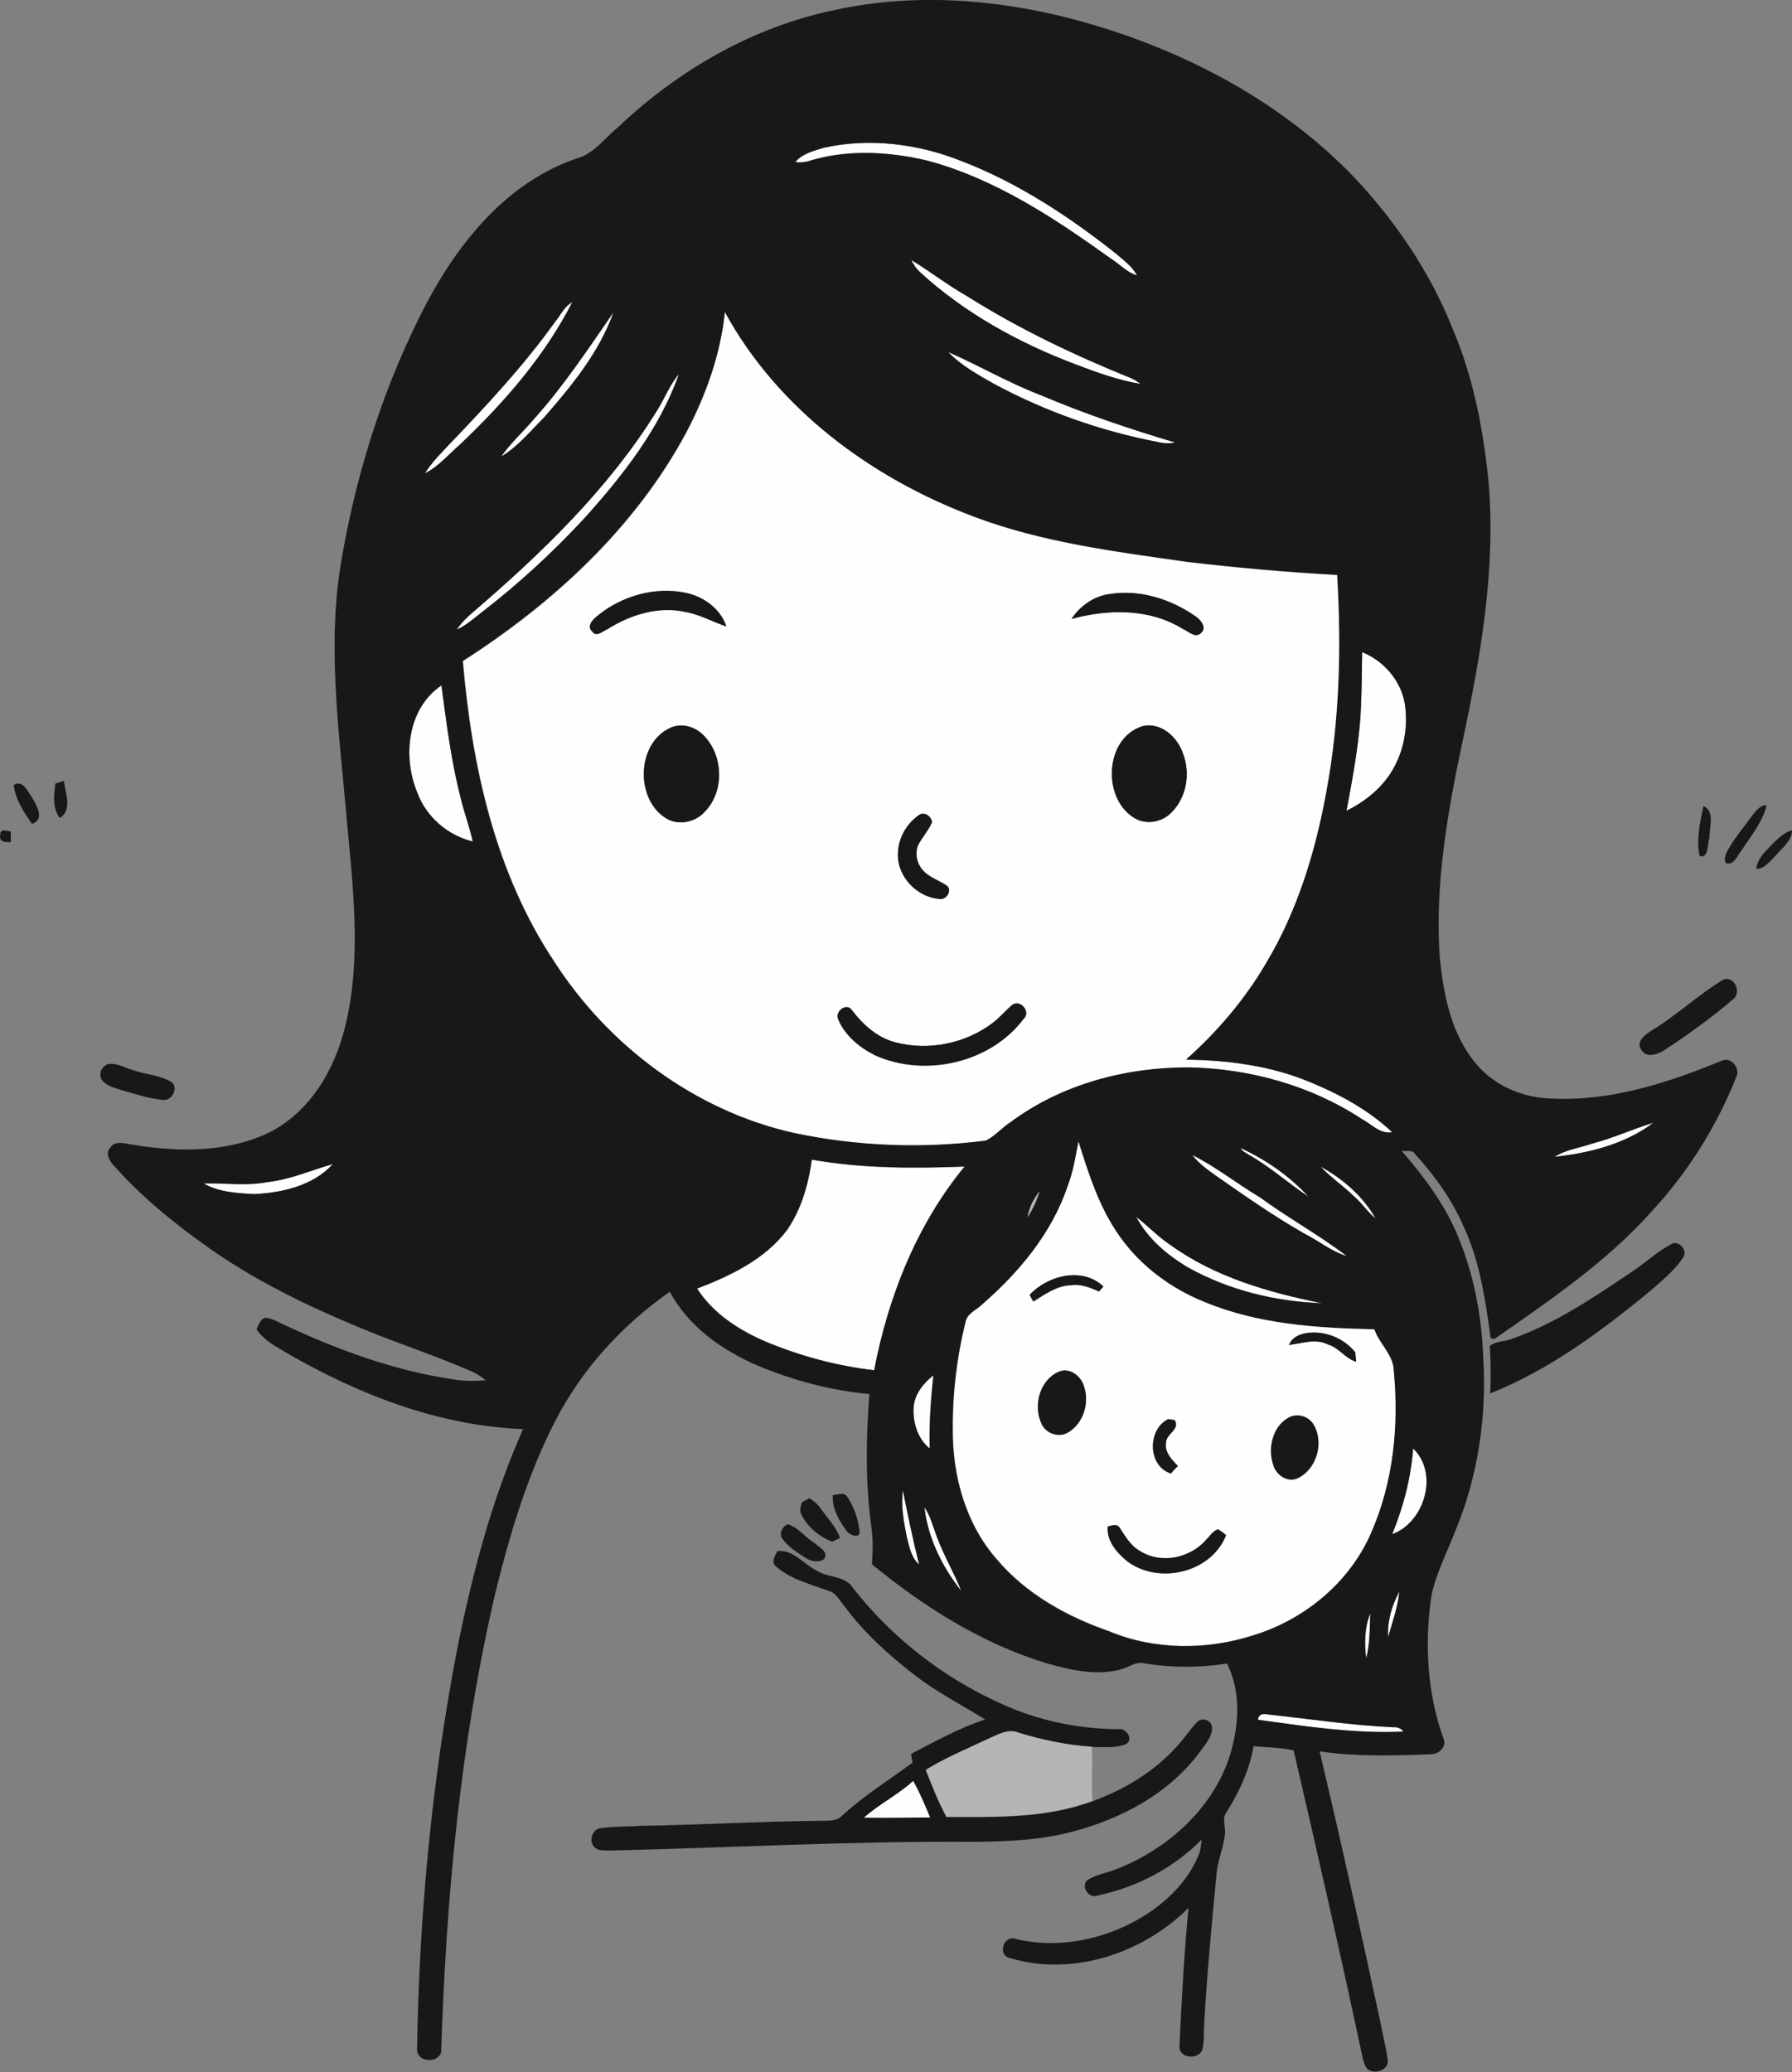 <?xml version="1.0" encoding="iso-8859-1"?>
<!-- Generator: Adobe Illustrator 19.2.0, SVG Export Plug-In . SVG Version: 6.00 Build 0)  -->
<svg version="1.1" id="Layer_1" xmlns="http://www.w3.org/2000/svg" xmlns:xlink="http://www.w3.org/1999/xlink" x="0px" y="0px"
	 viewBox="0 0 572.8 662.2" enable-background="new 0 0 572.8 662.2" xml:space="preserve">
<rect x="0" y="0" width="572.8" height="662.2" fill="#808080" stroke="none"/>
<path fill="#FEFEFF" d="M263.4,47.2c14.7-3.2,30.1-1.2,44,4.3c18.1,7,34.4,17.8,49.5,29.7c2.4,2,5.1,3.9,6.5,6.8
	c-3.2-0.9-5.4-3.5-8.1-5.2c-18.2-13-37.2-25.7-59-31.5c-12.5-3-25.9-3.7-38.2,0.3c-1.3,0.3-2.6,0.4-3.9,0.2
	C256.5,49,260.1,48.2,263.4,47.2z"/>
<path fill="#FEFEFF" d="M294.1,87c-1.2-1.1-2.2-2.4-2.8-3.9c6.1,3.7,11.7,8.1,17.9,11.6c16.5,10.4,34.1,18.8,52.2,26.1
	c1.1,0.4,2.2,1.1,3.2,1.9c-7.2-1.2-14.1-3.7-20.9-6.3C325.7,109.6,308.4,100.1,294.1,87z"/>
<path fill="#FEFEFF" d="M177.4,102.9c1.8-2.2,3-5,5.6-6.4c-8.8,17.2-21.8,32.1-35.7,45.3c-3.7,3.2-7,7.2-11.4,9.4
	c2.2-3.6,5.3-6.6,8.2-9.7C155.8,129.3,167.5,116.8,177.4,102.9z"/>
<path fill="#FEFEFF" d="M170.6,134c9.5-10.6,17.4-22.5,25.5-34.2c-4.6,12.8-13.3,23.5-22.1,33.5c-4.4,4.4-8.4,9.4-13.8,12.6
	C163.2,141.6,167.2,138.1,170.6,134z"/>
<g>
	<path fill="#FEFEFF" d="M231.7,99.7c16.9,31,46.9,53.1,79.5,65.4c21.8,8.3,45.2,11.2,68.2,14.5c16,1.9,32,3.3,48.1,4.2
		c1.5,23,0.8,46.3-3.4,69.1c-3.5,19.3-9.3,38.4-19.5,55.3c-6.8,11.5-15.5,21.7-25.4,30.5c13.6,0.1,27.4,1.9,39.9,7.3
		c9.4,3.8,18.6,8.9,26,15.9c-3.9,0.7-6.6-2.6-9.7-4.2c-16.3-10.7-35.7-16-55.1-16.5c-20.2-0.1-40.9,5.3-57.2,17.5
		c-2.8,1.8-4.9,4.4-7.9,5.9c-20.3,2.6-41.1,1.8-61.1-2.4c-31.8-7-59.6-27.8-77-55c-18.8-28.4-26.2-62.5-29.1-95.9
		c28.9-18.5,55.1-42.6,71.5-73.2C225.7,126.1,230.3,113.2,231.7,99.7z M190.6,197.1c-1.3,1.1-3.2,3.1-1.3,4.7c1.3,2,3.5-0.2,5-0.8
		c7.3-4.6,16.3-7.3,24.9-5.4c4.6,0.8,8.6,3.1,13,4.6c-1.9-5.6-7.2-9.5-12.8-10.7C209.4,187.3,198.5,190.6,190.6,197.1z M342.5,197.8
		c11.7-3.2,25-3.4,35.6,3.2c1.7,0.7,4,3.1,5.8,1.3c2-1.7-0.1-4.2-1.7-5.3c-8-5.6-18.1-8.8-27.9-7.1
		C349.4,190.7,345.1,193.8,342.5,197.8z M214.7,232.4c-11.4,4.7-11.9,23.5-1.3,29.4c3.8,2,8.8,0.9,11.7-2.2c6.6-6.7,6.2-18.7-0.6-25
		C221.9,232.2,218.1,231.1,214.7,232.4z M365.4,232c-12.6,3.7-13.3,24-2.1,29.8c3.6,1.7,8.2,0.8,11-2c4.9-4.8,6.3-12.5,3.9-18.8
		C376.5,235.7,371.3,230.8,365.4,232z M293.7,260.5c-4,2.7-6.7,7.5-6.6,12.4c-0.2,7.2,6.1,13.8,13.2,14.3c2.1,0.4,4-2.2,2.7-4
		c-2.5-1.9-5.8-2.7-7.9-5.1c-2-2.1-2.7-5.3-1.6-8c1.3-2.6,3.3-4.7,4.5-7.4C297.7,260.8,295.4,259.1,293.7,260.5z M323.6,321.1
		c-2.2,1.8-4,4.1-6.3,5.8c-8.7,6.6-20.6,9-31.1,6.2c-5.8-1.5-10.3-5.6-13.9-10.3c-1.7-2.5-5.5,0.4-4.4,2.9
		c2.2,5.3,6.9,9.1,11.9,11.6c16,7.1,36.8,2.3,47.4-11.7C329.6,323.4,326.3,319.3,323.6,321.1z"/>
</g>
<path fill="#FEFEFF" d="M303.1,112.5c10,4.4,19.4,9.9,29.6,13.8c14,6,28.4,10.8,42.9,15.1c-1.8,0.4-3.5,0.3-5.3-0.1
	c-18.4-3.5-36.3-9.8-52.7-18.7C312.5,119.7,307.2,116.8,303.1,112.5z"/>
<path fill="#FEFEFF" d="M209.9,131.4c2.5-3.9,4.1-8.3,7.1-11.8c-6.2,17.4-17.8,32.3-30.1,45.9c-9.9,10.8-20.8,20.7-32.3,29.7
	c-2.8,2.1-5.4,4.6-8.6,6c1.4-2.1,3.3-3.8,5.1-5.5C173.2,176.7,194.5,156.2,209.9,131.4z"/>
<path fill="#FEFEFF" d="M435.4,208.4c6.9,2.8,12.3,9,13.6,16.3c1.1,7,0,14.3-3.4,20.5c-3.3,6.2-8.9,10.9-15.2,13.9
	c2.2-11.7,4.4-23.4,4.7-35.3C435.3,218.7,435.3,213.6,435.4,208.4z"/>
<path fill="#FEFEFF" d="M133.5,253.6c-4.9-11.5-3.4-27.1,7.6-34.5c1.6,12,3.1,24,6.1,35.8c1.1,4.7,2.9,9.3,3.9,14.1
	C143.2,267,136.4,261.2,133.5,253.6z"/>
<path fill="#FEFEFF" d="M508.8,365.5c6.7-1.8,13.1-4.7,19.7-6.7c-9,6.8-20.5,9.7-31.6,10.9C500.4,367.4,504.8,366.9,508.8,365.5z"/>
<g>
	<path fill="#FEFEFF" d="M341.3,378.9c1.7-4.6,2.5-9.5,3.5-14.3c3.3,10.6,6.6,21.4,13.2,30.4c6.7,9.5,16.4,16.6,27.2,21
		c17.1,7.1,35.9,8.3,54.2,8.7c1.5,4.7,6,8.1,6.2,13.2c1.7,17.5-0.1,35.6-7.2,51.8c-6.9,15.9-21.4,27.9-37.9,32.9
		c-14.8,4.7-31.3,4.7-45.8-1.3c-13.5-4.7-26.6-11.9-36-23c-10-11.3-14.2-26.7-14.1-41.5c-0.1-11.6,1.3-23.3,4.1-34.5
		c0.6-2.8,3.6-3.8,5.5-5.7C325.9,406.4,336.3,393.9,341.3,378.9z M329.1,413.8c0.3,0.5,0.9,1.6,1.2,2.2c3.7-2.3,7.5-5.1,12-5.2
		c3.2-0.5,6.2,0.8,9,2c0.3-0.4,1-1.2,1.4-1.6C345.9,404.8,334.9,407.6,329.1,413.8z M412,429.8c4.1-0.4,8.5-2.2,12.5-0.2
		c3.5,1,5.5,4.5,9,5.5c-0.1-0.7-0.2-2.2-0.3-3c-3.3-4.1-8.5-6.5-13.8-6.3C416.5,425.9,413.2,426.9,412,429.8z M338.6,438.3
		c-6.3,2.6-8.5,11-5.6,16.8c1.4,2.9,5.3,4.3,8.2,2.7c5.1-2.8,7.2-9.7,5.2-15.1C345.4,439.6,341.9,437,338.6,438.3z M411.6,453.2
		c-4.9,3-6.4,9.8-4.6,15c0.9,3.2,4.6,5.7,7.8,4.2c6.1-2.9,8.4-11.3,5.1-17.1C418.3,452.4,414.4,451.4,411.6,453.2z M374.3,470.9
		c0.7-0.8,1.4-1.6,2.2-2.5c-1.9-2-4.3-4.4-3.8-7.5c0-2.8,4.6-4.2,2.8-7.2c-0.5-0.1-1.6-0.2-2.1-0.3
		C366.7,456.8,366.8,468.5,374.3,470.9z M354.1,487.8c-0.5,4.6,2.9,8.5,6.2,11.2c10.1,7.6,26.9,3.7,31.6-8.3
		c-0.8-0.8-1.7-1.4-2.6-1.9c-1.7,0.6-2.6,2.2-3.8,3.4c-5.1,5.8-14.4,7.8-21,3.6c-3-1.7-4.8-4.7-6.6-7.5
		C357,486.7,355.3,487.6,354.1,487.8z"/>
</g>
<path fill="#FEFEFF" d="M399.1,369c-0.9-0.7-2.1-1-2.5-2.1c8.1,3.8,15.6,8.9,21.6,15.5C411.8,378.1,405.9,372.8,399.1,369z"/>
<path fill="#FEFEFF" d="M381.1,369.1c7.6,3.8,14.3,9.1,21.5,13.5c9.1,6.6,18.9,12,27.8,18.8c-5-1.5-9-4.9-13.6-7.2
	c-9.8-5.6-19.1-12.1-28.4-18.6C385.8,373.7,383.1,371.8,381.1,369.1z"/>
<path fill="#FEFEFF" d="M259.5,370.6c16.1,2.9,32.6,2.9,48.9,2.2c-15.3,18.6-24.5,41.6-28.9,65.1c-12-1.4-23.7-4.6-34.8-9.2
	c-8.5-3.7-16.7-9-21.8-16.9c10.7-4.1,21.8-9.4,28.8-18.8C256.1,386.3,258.4,378.4,259.5,370.6z"/>
<path fill="#FEFEFF" d="M85.3,377.8c7.3-0.8,14.1-3.8,21.1-5.8c-6.3,7-16.2,9.2-25.2,9.6c-5.4-0.3-11.3-0.6-16.1-3.4
	C71.9,378,78.6,379,85.3,377.8z"/>
<path fill="#FEFEFF" d="M422.1,372.8c7.1,3.9,13.6,9.5,17.6,16.6c-2.6-2-4.4-4.9-6.9-7.1C429.4,379,425.4,376.3,422.1,372.8z"/>
<path fill="#FEFEFF" d="M363.2,388.9c3.8,2.9,7,6.4,11,9c14.2,10.2,31.4,15.1,48.3,18.5c-14.8-0.5-29.6-4.1-42.6-11.3
	C373.2,401.2,366.9,395.9,363.2,388.9z"/>
<path fill="#FEFEFF" d="M292,449.9c0.2-4.3,3.1-7.9,6.3-10.4c-0.8,7.8-1.4,15.6-1.2,23.4C293.4,459.8,291.8,454.7,292,449.9z"/>
<path fill="#FEFEFF" d="M451.7,462.9c8.3,7.9,3.7,23.6-6.7,27.4C448.6,481.5,451,472.3,451.7,462.9z"/>
<path fill="#FEFEFF" d="M288.6,476.3c1.6,7.9,3.2,15.9,5.2,23.7c-2.5-2.2-3.1-5.5-3.9-8.6C288.9,486.4,287.9,481.3,288.6,476.3z"/>
<path fill="#FEFEFF" d="M295.5,481.7c1.9,2.8,2.7,6.1,3.9,9.2c2.2,6,5.5,11.6,7.9,17.5C301.2,500.8,296.5,491.5,295.5,481.7z"/>
<path fill="#FEFEFF" d="M443.7,523.2c-0.3-5.1,1.2-10.1,3.6-14.6C446.8,513.5,445,518.3,443.7,523.2z"/>
<path fill="#FEFEFF" d="M436.7,530c-0.6-4.8-0.5-9.8,1.3-14.4C437.8,520.4,437.9,525.3,436.7,530z"/>
<path fill="#FEFEFF" d="M402.1,549.6c0.1-1.7,1.6-2.1,3.1-1.8c13.4,1.5,26.7,3.5,40.1,4.1c1.3-0.1,2.5,0.3,3.3,1.4
	C433,554.1,417.5,551.7,402.1,549.6z"/>
<path fill="#FEFEFF" d="M276.1,580.9c4.9-4.4,10.9-7.3,15.8-11.8c2.1,3.8,3.8,7.7,5.4,11.7C290.2,581,283.1,581,276.1,580.9z"/>
<g>
	<g>
		<path fill="#181818" d="M267.3,3.1c25.1-5.4,51.3-3.4,76,3.1c33.3,8.9,65.3,25.3,89.4,50.3c13.3,14.1,24.4,30.4,31.6,48.5
			c6.6,15.4,9.8,32.1,11.5,48.8c2.4,28-2.5,55.9-8.3,83.1c-4.8,22.6-8.9,45.8-7.3,69c1.2,11.9,3.6,24.4,11.4,33.8
			c6,7.4,15.5,11.3,24.9,11.4c18.6,0.8,36.8-5.1,53.8-12.1c3.1-1.5,6.2,2.6,4.6,5.4c-6.3,15.8-15.5,30.4-27.1,42.9
			c-14.4,16.1-32.5,28.3-50.1,40.6c-0.3-0.1-0.9-0.1-1.2-0.2c-1.7-12.1-3.4-24.4-8.6-35.6c-3.7-8.6-9.3-16.4-15.6-23.3
			c-0.9-1.5-2.8-0.8-4.3-1c7.2,8.2,13.8,17.1,18,27.2c5.1,12.3,7.6,25.4,8.1,38.7c1.2,19-1.7,38.4-9.1,56
			c-2.6,6.8-6.1,13.3-7.5,20.5c-2.2,15.2-1.3,30.9,3.9,45.4c1.2,2.6-1.6,5.2-4.2,5c-11.8,0.5-23.7,0.8-35.4-0.9
			c6.8,28.5,13.1,57.2,19.3,85.9c0.8,4.4,2,8.7,2.5,13.1c0.1,2.5-3.2,3.9-5.4,3.1c-1.8-0.4-2.1-2.6-2.6-4
			c-7-32.9-14.5-65.7-22.1-98.4c-4.2-1-8.5-0.9-12.8-1.4c-1.3,7.5-4.5,14.5-8.5,20.9c-1.9,2.3-0.2,5.1-0.7,7.8
			c-0.6,4.3-2.4,8.3-2.7,12.7c-1.5,15.8-3,31.6-3.9,47.5c-0.2,2.7,0.1,5.5-0.6,8.2c-1.3,3.3-7.5,2.7-7.3-1.2
			c0.7-14.7,1.5-29.5,2.9-44.2c-14.5,14.5-36.9,22-56.9,16.1c-4.4-0.8-2.3-7.8,1.9-6.1c13.6,3.2,28.2,0.1,40.1-7
			c7.7-4.7,14.6-11.3,18.1-19.8c0.7-1.6,0.8-3.4,1-5c-8.9,9-20.7,15.2-33,17.8c-2.8,1.2-5.5-2.2-3.8-4.6c2.6-2,6.1-2.4,9.1-3.6
			c16-6.1,30.3-18.5,36.2-34.9c3.4-9.9,4.4-21.4-0.4-31c-8.7,1.4-17.6,1.4-26.3,0c-2.6-0.8-4.9,1.1-7.3,1.8
			c-8,2.3-16.4,0.3-24.2-1.9c-20.6-6.3-39.1-18-55.7-31.6c0.3-4,0.4-8.1-0.2-12.1c-1.9-14-1.7-28.2-0.6-42.3
			c-12.2-1.1-24.2-4.3-35.5-9c-11.5-4.9-22.3-12.5-28.3-23.7c-15.1,10.6-27.9,24.5-36.4,40.9c-9.1,17.5-14.7,36.5-19.4,55.5
			c-11.2,48.1-15.7,97.5-17.3,146.8c-1.4,3.5-7.6,3-7.7-1c0.7-42.9,4.7-85.7,12.8-127.8c4.8-24.1,11.1-48,21.1-70.5
			c-26.8-1-52.5-11-75.5-24.3c-3.5-2.1-7.4-4.1-9.7-7.6c0.7-1.4,1.2-3.4,3-3.7c1.3,0.2,2.6,0.7,3.8,1.3c17.8,8.5,36.5,15.5,56,18.4
			c3.5,0.6,7,0.6,10.5,0.3c-1.4-1.1-2.9-2.1-4.5-2.8c-10.2-4.5-20.7-8-31.1-12.1c-18.1-7.3-36-15.6-52.1-26.8
			c-11.2-7.9-22-16.5-31.1-26.8c-1.5-1.5-3-4.1-1.2-5.9c1.6-2.4,4.7-1.2,7-0.9c14.4,2.4,29.9,2.6,43.4-3.7
			c13.2-6.5,21.2-20,24.6-33.9c5.5-22.3,2.4-45.4,0.4-67.9c-2.4-27.3-6.3-55-1.4-82.2c4.9-28.2,13.8-55.9,27.1-81.3
			c10.5-19.8,26-38.7,47.8-46.1c5.6-1.5,8.9-6.4,13.2-9.9C217.1,22.1,241.1,8.4,267.3,3.1z M263.4,47.2c-3.3,1-6.9,1.9-9.2,4.6
			c1.3,0.2,2.6,0.1,3.9-0.2c12.3-3.9,25.8-3.2,38.2-0.3c21.8,5.8,40.9,18.5,59,31.5c2.7,1.7,5,4.3,8.1,5.2c-1.5-2.9-4.2-4.7-6.5-6.8
			c-15.1-12-31.5-22.8-49.5-29.7C293.5,45.9,278,44,263.4,47.2z M294.1,87c14.3,13.1,31.6,22.6,49.6,29.4c6.8,2.6,13.7,5.1,20.9,6.3
			c-1-0.7-2-1.4-3.2-1.9c-18-7.3-35.7-15.7-52.2-26.1c-6.2-3.5-11.8-7.9-17.9-11.6C292,84.5,292.9,85.9,294.1,87z M177.4,102.9
			c-10,13.9-21.6,26.4-33.4,38.7c-2.9,3.1-6,6.1-8.2,9.7c4.5-2.3,7.7-6.2,11.4-9.4c14-13.3,26.9-28.1,35.7-45.3
			C180.4,97.9,179.2,100.7,177.4,102.9z M170.6,134c-3.4,4-7.4,7.6-10.4,11.9c5.4-3.2,9.4-8.2,13.8-12.6
			c8.8-10.1,17.6-20.8,22.1-33.5C188,111.5,180.1,123.5,170.6,134z M231.7,99.7c-1.4,13.5-6,26.4-12.3,38.3
			c-16.3,30.5-42.6,54.7-71.5,73.2c2.8,33.5,10.3,67.6,29.1,95.9c17.5,27.2,45.3,48,77,55c20,4.2,40.8,5,61.1,2.4
			c3-1.5,5.1-4.1,7.9-5.9c16.4-12.2,37-17.6,57.2-17.5c19.4,0.4,38.8,5.8,55.1,16.5c3.1,1.6,5.8,4.9,9.7,4.2c-7.5-7-16.6-12-26-15.9
			c-12.6-5.3-26.4-7.1-39.9-7.3c9.9-8.8,18.7-19.1,25.4-30.5c10.2-16.9,16-36,19.5-55.3c4.2-22.7,4.8-46,3.4-69.1
			c-16.1-0.9-32.1-2.3-48.1-4.2c-23-3.3-46.3-6.2-68.2-14.5C278.6,152.8,248.6,130.7,231.7,99.7z M303.1,112.5
			c4.1,4.3,9.4,7.2,14.5,10.1c16.5,8.9,34.4,15.2,52.7,18.7c1.7,0.4,3.5,0.5,5.3,0.1c-14.5-4.3-28.9-9.2-42.9-15.1
			C322.5,122.4,313.1,116.9,303.1,112.5z M209.9,131.4c-15.4,24.8-36.7,45.4-58.8,64.3c-1.9,1.6-3.7,3.4-5.1,5.5
			c3.2-1.4,5.8-3.9,8.6-6c11.6-9,22.4-19,32.3-29.7c12.2-13.6,23.9-28.4,30.1-45.9C214,123,212.4,127.5,209.9,131.4z M435.4,208.4
			c-0.1,5.1-0.1,10.3-0.3,15.4c-0.3,11.9-2.5,23.6-4.7,35.3c6.2-3.1,11.9-7.7,15.2-13.9c3.4-6.2,4.5-13.5,3.4-20.5
			C447.7,217.4,442.3,211.2,435.4,208.4z M133.5,253.6c2.9,7.6,9.7,13.4,17.6,15.3c-1-4.8-2.8-9.3-3.9-14.1
			c-3-11.7-4.5-23.8-6.1-35.8C130.1,226.5,128.6,242.1,133.5,253.6z M508.8,365.5c-4,1.4-8.3,1.9-11.9,4.2
			c11.1-1.2,22.6-4.1,31.6-10.9C521.9,360.8,515.5,363.8,508.8,365.5z M341.3,378.9c-5,15-15.4,27.5-27.2,37.8
			c-1.8,1.9-4.9,2.9-5.5,5.7c-2.8,11.3-4.2,22.9-4.1,34.5c-0.1,14.9,4.2,30.2,14.1,41.5c9.4,11.1,22.4,18.3,36,23
			c14.4,6,31,6,45.8,1.3c16.5-5,31-16.9,37.9-32.9c7.1-16.2,8.9-34.3,7.2-51.8c-0.1-5.1-4.6-8.5-6.2-13.2
			c-18.3-0.4-37.1-1.6-54.2-8.7c-10.8-4.3-20.5-11.5-27.2-21c-6.5-9.1-9.9-19.9-13.2-30.4C343.8,369.4,343.1,374.3,341.3,378.9z
			 M399.1,369c6.8,3.8,12.6,9.1,19.1,13.4c-6-6.6-13.6-11.8-21.6-15.5C397,368,398.2,368.3,399.1,369z M381.1,369.1
			c2,2.6,4.7,4.6,7.4,6.5c9.3,6.5,18.6,13,28.4,18.6c4.6,2.3,8.6,5.7,13.6,7.2c-8.9-6.8-18.8-12.2-27.8-18.8
			C395.4,378.3,388.7,372.9,381.1,369.1z M259.5,370.6c-1.1,7.9-3.3,15.8-7.9,22.4c-7,9.4-18.1,14.7-28.8,18.8
			c5,7.9,13.3,13.3,21.8,16.9c11.1,4.7,22.9,7.8,34.8,9.2c4.5-23.5,13.6-46.5,28.9-65.1C292,373.4,275.6,373.4,259.5,370.6z
			 M85.3,377.8c-6.7,1.3-13.5,0.2-20.2,0.4c4.8,2.8,10.7,3.1,16.1,3.4c9-0.4,18.9-2.7,25.2-9.6C99.4,374,92.7,377,85.3,377.8z
			 M422.1,372.8c3.3,3.5,7.3,6.2,10.7,9.5c2.5,2.1,4.3,5,6.9,7.1C435.7,382.3,429.2,376.7,422.1,372.8z M328.5,389
			c1.6-2.6,3-5.4,3.8-8.3C330.4,383.1,328.9,385.9,328.5,389z M363.2,388.9c3.7,7,10,12.3,16.8,16.3c13,7.2,27.8,10.8,42.6,11.3
			c-16.9-3.4-34.1-8.3-48.3-18.5C370.2,395.3,367,391.8,363.2,388.9z M292,449.9c-0.2,4.8,1.3,9.9,5.2,13
			c-0.2-7.8,0.3-15.6,1.2-23.4C295.1,442.1,292.3,445.6,292,449.9z M451.7,462.9c-0.7,9.4-3.1,18.6-6.7,27.4
			C455.4,486.5,460,470.8,451.7,462.9z M288.6,476.3c-0.7,5.1,0.3,10.1,1.3,15.1c0.8,3.1,1.4,6.4,3.9,8.6
			C291.8,492.1,290.2,484.2,288.6,476.3z M295.5,481.7c1.1,9.8,5.7,19.1,11.8,26.8c-2.4-6-5.7-11.5-7.9-17.5
			C298.2,487.8,297.4,484.4,295.5,481.7z M443.7,523.2c1.4-4.8,3.1-9.6,3.6-14.6C444.9,513,443.4,518.1,443.7,523.2z M436.7,530
			c1.2-4.7,1.1-9.6,1.3-14.4C436.1,520.2,436.1,525.2,436.7,530z M402.1,549.6c15.4,2.1,30.9,4.5,46.5,3.8c-0.8-1.1-2-1.5-3.3-1.4
			c-13.4-0.6-26.8-2.7-40.1-4.1C403.7,547.5,402.2,547.9,402.1,549.6z"/>
	</g>
	<path fill="#181818" d="M190.6,197.1c7.8-6.6,18.7-9.8,28.8-7.6c5.6,1.2,10.9,5.1,12.8,10.7c-4.4-1.4-8.4-3.8-13-4.6
		c-8.6-2-17.6,0.8-24.9,5.4c-1.5,0.6-3.7,2.8-5,0.8C187.5,200.3,189.3,198.2,190.6,197.1z"/>
	<path fill="#181818" d="M342.5,197.8c2.7-4.1,7-7.2,11.8-7.9c9.8-1.7,19.9,1.5,27.9,7.1c1.6,1.1,3.7,3.6,1.7,5.3
		c-1.8,1.8-4-0.5-5.8-1.3C367.5,194.4,354.2,194.6,342.5,197.8z"/>
	<path fill="#181818" d="M214.7,232.4c3.4-1.3,7.2-0.2,9.8,2.2c6.8,6.4,7.3,18.4,0.6,25c-2.9,3.1-7.9,4.2-11.7,2.2
		C202.8,255.9,203.3,237.1,214.7,232.4z"/>
	<path fill="#181818" d="M365.4,232c5.9-1.2,11.1,3.7,12.8,9c2.4,6.3,1,14.1-3.9,18.8c-2.8,2.8-7.3,3.8-11,2
		C352.1,256,352.8,235.7,365.4,232z"/>
	<path fill="#181818" d="M17.7,250.4c0.7-0.2,2.1-0.6,2.7-0.9c0.5,3.8,2.8,9.6-1.3,11.9C16.7,258.3,17.2,254.1,17.7,250.4z"/>
	<path fill="#181818" d="M4.4,250.9c2.8-1.9,4.5,2.1,5.8,3.9c1.5,2.5,4.3,7.1,0,8.5C7.7,259.6,4.9,255.5,4.4,250.9z"/>
	<path fill="#181818" d="M544.5,257.6c3.8,1.6,1.8,7,1.9,10.2c-0.7,1.9-0.1,6.5-3.1,5.8C542.1,268.4,543.4,262.8,544.5,257.6z"/>
	<path fill="#181818" d="M559.6,261.3c1.3-1.7,2.6-3.9,5.1-4c-1.3,5.5-5.1,9.9-8.1,14.6c-1.4,1.6-2.3,4.8-5,3.9
		c-0.8-2,0.5-3.8,1.5-5.5C555,267.2,557.4,264.3,559.6,261.3z"/>
	<path fill="#181818" d="M293.7,260.5c1.7-1.3,4,0.4,4.2,2.3c-1.1,2.6-3.2,4.8-4.5,7.4c-1,2.7-0.3,5.9,1.6,8
		c2.1,2.4,5.4,3.2,7.9,5.1c1.3,1.8-0.6,4.4-2.7,4c-7.1-0.6-13.4-7.1-13.2-14.3C287,268,289.8,263.2,293.7,260.5z"/>
	<path fill="#181818" d="M0.1,266.7c-0.1-2,2.1-1.1,3.3-1c0,0.8,0.1,2.5,0.1,3.4C1.7,269.2-0.5,269.1,0.1,266.7z"/>
	<path fill="#181818" d="M565.9,270.4c2-2,4-4.3,6.9-5c-0.1,3.4-3.1,5.5-5.1,7.9c-1.8,1.7-3.5,4.3-6.3,4.4
		C561.7,274.6,563.9,272.4,565.9,270.4z"/>
	<path fill="#181818" d="M550.6,313.2c3.7-1.8,6.3,4,3.3,6.2c-6.9,5.9-14.3,11.2-21.9,16.2c-2.1,1.4-5.7,2.6-7.3,0
		c-2.1-2.8,1.5-5.2,3.6-6.5C536.2,324.2,542.9,317.9,550.6,313.2z"/>
	<path fill="#181818" d="M323.6,321.1c2.6-1.8,6,2.3,3.6,4.5c-10.6,14.1-31.4,18.8-47.4,11.7c-5-2.5-9.7-6.3-11.9-11.6
		c-1.1-2.5,2.7-5.4,4.4-2.9c3.5,4.6,8.1,8.8,13.9,10.3c10.6,2.8,22.4,0.4,31.1-6.2C319.6,325.2,321.4,322.9,323.6,321.1z"/>
	<path fill="#181818" d="M34.4,340.1c2.7-0.6,5.3,1.1,7.9,1.8c4,1.5,8.4,1.6,12.2,3.7c2.8,1.6,0.7,6.2-2.3,5.9
		c-4.3-0.3-8.5-1.8-12.6-2.9c-2.5-0.9-5.6-1.3-7.2-3.7C31.5,343,32.5,340.9,34.4,340.1z"/>
	<path fill="#181818" d="M521.2,406.7c4.5-2.9,8.4-6.7,13.2-9.2c2.2-1.2,5.1,2.1,3.7,4.2c-2.7,4.2-6.6,7.3-10.3,10.6
		c-15.8,13-32.4,25.4-51.5,33c0.3-5.1,0.2-10.1-0.1-15.2c2-1.6,4.9-1.3,7.2-2.3C497,423,509.2,414.8,521.2,406.7z"/>
	<path fill="#181818" d="M329.1,413.8c5.8-6.2,16.8-9.1,23.6-2.7c-0.3,0.4-1,1.2-1.4,1.6c-2.9-1.3-5.8-2.5-9-2
		c-4.5,0.1-8.3,2.9-12,5.2C330,415.5,329.4,414.4,329.1,413.8z"/>
	<path fill="#181818" d="M412,429.8c1.2-2.9,4.5-3.9,7.4-3.9c5.3-0.2,10.5,2.2,13.8,6.3c0.1,0.8,0.2,2.2,0.3,3c-3.5-1-5.5-4.5-9-5.5
		C420.4,427.6,416.1,429.4,412,429.8z"/>
	<path fill="#181818" d="M338.6,438.3c3.3-1.3,6.8,1.4,7.8,4.5c2,5.4-0.1,12.3-5.2,15.1c-2.9,1.6-6.8,0.2-8.2-2.7
		C330.1,449.3,332.3,440.9,338.6,438.3z"/>
	<path fill="#181818" d="M411.6,453.2c2.8-1.7,6.6-0.7,8.3,2.1c3.4,5.7,1,14.2-5.1,17.1c-3.2,1.5-6.9-1-7.8-4.2
		C405.2,462.9,406.7,456.1,411.6,453.2z"/>
	<path fill="#181818" d="M374.3,470.9c-7.5-2.3-7.6-14.1-0.9-17.3c0.5,0.1,1.6,0.2,2.1,0.3c1.8,3-2.8,4.3-2.8,7.2
		c-0.5,3.1,1.9,5.4,3.8,7.5C375.7,469.2,375,470,374.3,470.9z"/>
	<path fill="#181818" d="M266.2,477.8c1.5,0,3.5-1.2,4.6,0.5c2.3,3.4,3.6,7.4,4,11.5c-0.4,1.9-3.1,0.7-4-0.3
		C268.3,486.1,265.9,482.2,266.2,477.8z"/>
	<path fill="#181818" d="M256.3,480.1c0.6-0.3,1.8-1,2.4-1.3c1.3,0.8,2.6,1.8,3.5,3.1c2.2,3.2,5,5.9,6.3,9.6
		c-0.6,0.3-1.9,0.9-2.5,1.2c-4.1-1.6-7.8-4.6-9.8-8.6C255.4,482.7,256,481.4,256.3,480.1z"/>
	<path fill="#181818" d="M251.8,487.1c3.3,1,5.5,4.1,8.4,5.9c1.5,1.4,5.3,3.2,2.9,5.5c-1.9,0.9-4.1,0.4-5.7-0.7
		c-2.6-1.7-5.4-3.4-7.2-5.9C248.8,490.3,250,487.8,251.8,487.1z"/>
	<path fill="#181818" d="M354.1,487.8c1.2-0.2,2.9-1,3.8,0.4c1.8,2.8,3.6,5.9,6.6,7.5c6.7,4.2,15.9,2.2,21-3.6
		c1.2-1.2,2.1-2.8,3.8-3.4c0.9,0.5,1.8,1.1,2.6,1.9c-4.8,12-21.5,15.9-31.6,8.3C357,496.2,353.6,492.4,354.1,487.8z"/>
	<g>
		<path fill="#181818" d="M248.5,495.7c5.2-0.6,8.4,4.3,12.7,6.3c3.6,2.3,8.9,1.5,11.4,5.4c12.4,15.9,28.8,28.7,47.3,37
			c11.7,5.4,24.5,8.1,37.4,8.2c2.5-0.6,5.3,3.2,2.6,4.8c-3.4,1.3-7.2,0.9-10.7,0.9c-8-0.5-15.9-2.2-23.5-4.5
			c-3.3-1.3-6.5,0.7-9.5,1.9c-6.8,3.2-13.8,6.1-20.2,10c2,5.1,4.1,10.2,6.6,15c15.7,0,31.8,0.5,46.7-5.1c11.5-4.2,22.3-11.1,29.8-21
			c1.2-1.5,2.3-3.1,3.7-4.4c1.5-1.5,4.5-0.4,4.6,1.8c0.2,2.9-2,5.2-3.6,7.5c-9.8,13.5-25.3,21.8-41.2,25.9
			c-10.2,2.7-20.8,3.1-31.2,3.2c-39-0.3-78,1.9-117,2.8c-1.5-0.1-3.2,0.1-4.3-1c-1.9-1.7-1.1-5.4,1.5-6.1c4.2-0.7,8.6-0.5,12.8-0.8
			c19-0.3,38-1.4,57-1.6c2.7-0.2,5.9,0.5,7.9-1.8c6.9-6.3,14.9-11.3,22.4-16.8c-0.1-0.7-0.4-2.1-0.5-2.8c7.8-4,15.4-8.3,23.7-11
			c-7.6-4.7-15.6-8.8-22.7-14.3c-8.2-6.4-16-13.4-22.2-21.8c-1.4-1.6-2.4-3.7-4.3-4.7c-6.1-2.3-12.8-3.8-17.8-8.2
			C246.4,499,247.8,497.1,248.5,495.7z M276.1,580.9c7.1,0.1,14.1,0,21.2-0.1c-1.6-4-3.3-7.9-5.4-11.7
			C287,573.6,281,576.5,276.1,580.9z"/>
	</g>
</g>
<g>
	<path fill="#B5B5B5" d="M328.5,389c0.4-3.1,1.9-5.9,3.8-8.3C331.4,383.6,330.1,386.3,328.5,389z"/>
	<path fill="#B5B5B5" d="M316,555.6c3-1.3,6.2-3.3,9.5-1.9c7.6,2.3,15.5,4,23.5,4.5c0.3,5.8-0.2,11.5,0.2,17.3
		c-14.9,5.6-31.1,5.1-46.7,5.1c-2.6-4.8-4.6-9.9-6.6-15C302.2,561.7,309.2,558.8,316,555.6z"/>
</g>
</svg>
